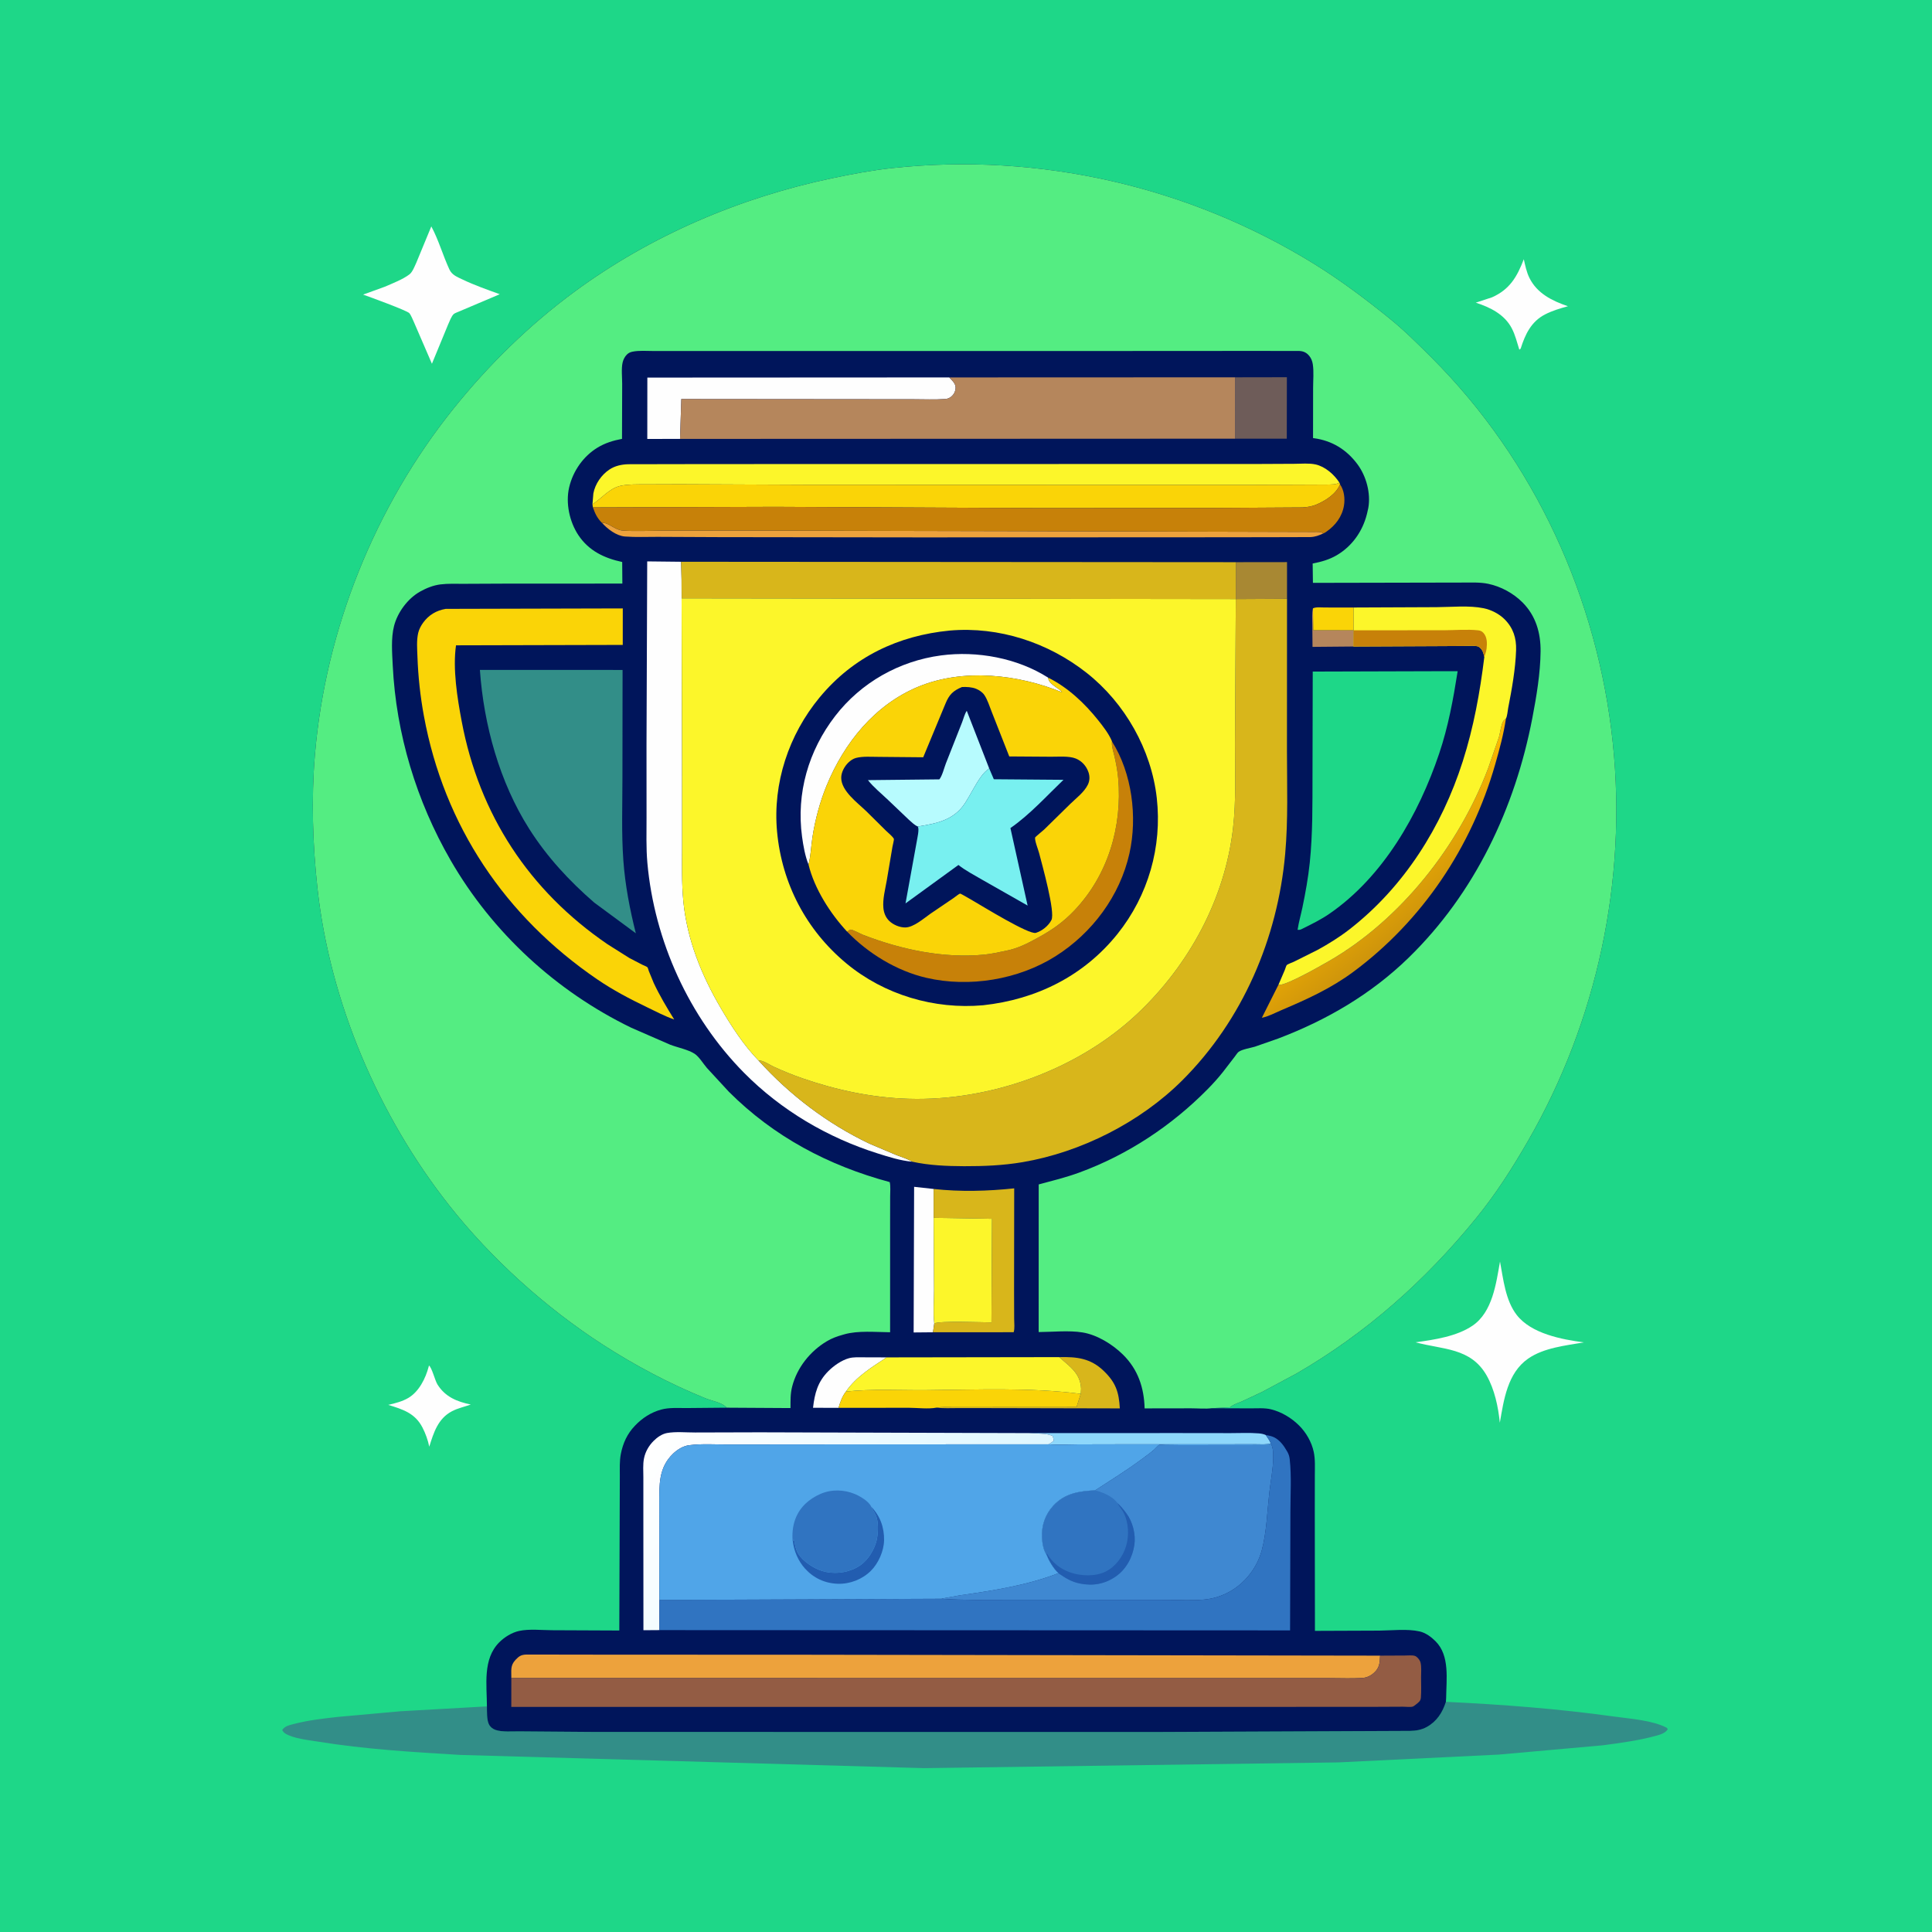 <svg version="1.1" xmlns="http://www.w3.org/2000/svg" style="display: block;" viewBox="0 0 2048 2048" width="1024" height="1024">
<defs>
	<linearGradient id="Gradient1" gradientUnits="userSpaceOnUse" x1="1443.43" y1="905.234" x2="1499.9" y2="974.282">
		<stop class="stop0" offset="0" stop-opacity="1" stop-color="rgb(249,182,0)"/>
		<stop class="stop1" offset="1" stop-opacity="1" stop-color="rgb(207,149,11)"/>
	</linearGradient>
	<linearGradient id="Gradient2" gradientUnits="userSpaceOnUse" x1="998.758" y1="1693.67" x2="716.397" y2="1495.05">
		<stop class="stop0" offset="0" stop-opacity="1" stop-color="rgb(222,247,255)"/>
		<stop class="stop1" offset="1" stop-opacity="1" stop-color="rgb(255,255,255)"/>
	</linearGradient>
</defs>
<path transform="translate(0,0)" fill="rgb(30,215,136)" d="M -0 -0 L 2048 0 L 2048 2048 L -0 2048 L -0 -0 z"/>
<path transform="translate(0,0)" fill="rgb(254,254,254)" d="M 454.718 1447.5 C 457.915 1449.86 461.033 1463.27 463.734 1467.6 C 471.973 1480.82 484.522 1485.83 499.041 1488.86 C 492.38 1491.26 485.282 1492.71 479 1496.03 C 464.237 1503.82 459.684 1518.72 455.044 1533.55 C 453.637 1526.64 451.014 1519.31 447.749 1513.07 C 439.777 1497.81 426.87 1493.99 411.582 1489.23 C 418.901 1487.52 426.406 1485.68 432.938 1481.81 C 444.156 1475.16 451.169 1461.12 454.382 1448.83 L 454.718 1447.5 z"/>
<path transform="translate(0,0)" fill="rgb(254,254,254)" d="M 1615.29 274.804 C 1616.79 281.397 1618.19 288.39 1621.2 294.5 C 1629.34 311.055 1645.45 319.006 1662.08 324.619 C 1653.83 326.888 1645.49 329.349 1637.86 333.278 C 1623.09 340.882 1616.77 354.416 1611.98 369.5 L 1610.56 370.691 C 1608.05 362.958 1606.36 355.319 1602.56 348.043 C 1594.85 333.263 1579.62 325.739 1564.39 320.837 L 1581.54 315.189 C 1600.36 306.868 1608.16 293.438 1615.29 274.804 z"/>
<path transform="translate(0,0)" fill="rgb(254,254,254)" d="M 457.207 240.012 C 464.884 254.191 469.53 270.85 476.361 285.594 C 479.115 291.539 484.612 293.568 490.303 296.285 C 503.13 302.407 516.429 307.025 529.759 311.892 L 486.535 330.24 C 485.124 330.895 482.12 331.899 481.013 332.869 C 478.505 335.066 476.456 340.891 475.05 343.913 L 457.855 385.596 L 439.014 342 C 437.686 339.269 435.823 334.134 433.874 331.939 C 431.402 329.155 391.256 314.507 384.907 312.29 L 408.046 303.9 C 416.031 300.423 427.236 296.104 434.105 290.783 C 437.343 288.274 439.679 281.988 441.379 278.317 L 457.207 240.012 z"/>
<path transform="translate(0,0)" fill="rgb(254,254,254)" d="M 1590.07 1337.28 C 1593.57 1355.97 1595.8 1378.51 1607.85 1394 C 1623.19 1413.72 1655.49 1419.92 1679 1422.98 C 1659.56 1426.35 1636.45 1428.67 1619.88 1440.21 C 1597.97 1455.47 1594.11 1483.91 1589.88 1508.15 C 1588.19 1491.32 1584.33 1472.92 1575.92 1458.11 C 1559.02 1428.37 1529.28 1430.76 1500.58 1422.9 C 1520.25 1420.19 1544.29 1416.68 1561.04 1405.21 C 1582.13 1390.77 1585.94 1360.62 1590.07 1337.28 z"/>
<path transform="translate(0,0)" fill="rgb(50,142,136)" d="M 1532.72 1804.01 C 1592.6 1806.87 1651.62 1811.33 1711 1819.61 C 1728.06 1821.99 1751.5 1823.49 1766.86 1831.5 L 1767.93 1833 C 1765.41 1837.3 1759.71 1838.83 1755.14 1840.08 C 1736.96 1845.07 1717.89 1847.56 1699.25 1850.07 L 1588.77 1859.94 L 1418.76 1868.21 L 979.605 1874.31 L 488 1860.3 C 437.794 1857.3 386.72 1854.28 337.03 1846.18 C 326.65 1844.48 311.479 1843.07 302.422 1837.62 C 300.9 1836.71 300.086 1835.44 299.118 1834 C 301.659 1829.75 306.919 1828.67 311.42 1827.5 C 326.726 1823.52 342.809 1821.68 358.5 1819.96 L 424.5 1814.01 L 516.162 1808.84 C 516.228 1814.2 515.896 1822.65 518.11 1827.5 C 519.457 1830.45 522.027 1832.61 525.049 1833.71 C 532.197 1836.33 543.573 1835.16 551.414 1835.33 L 626.426 1835.91 L 801.17 1835.96 L 1222.17 1836.01 L 1494.5 1834.83 C 1500.99 1834.69 1506.73 1833.83 1512.51 1830.64 C 1523.06 1824.82 1529.19 1815.23 1532.72 1804.01 z"/>
<path transform="translate(0,0)" fill="rgb(0,21,91)" d="M 770.386 1492.21 L 768.924 1490.84 C 764.112 1486.59 754.17 1484.83 748.091 1482.37 C 710.158 1467.06 673.121 1447.43 638.792 1425.25 C 578.258 1386.12 520.633 1334.18 476.026 1277.58 C 401.269 1182.73 349.762 1062.22 336.556 941.95 C 331.437 895.339 329.89 846.915 333.829 800.139 C 345.012 667.343 397.397 536.891 480.846 433.017 C 518.067 386.684 561.128 344.447 609.025 309.181 C 689.772 249.729 784.085 209.494 882 188.941 C 903.119 184.508 924.535 180.448 946.008 178.144 C 1101.54 161.45 1260.18 197.549 1393.24 279.892 C 1421.25 297.226 1447.92 317.289 1473.48 338.012 C 1489.16 350.729 1503.4 364.946 1517.67 379.201 C 1626.84 488.301 1693.82 634.769 1709.7 787.992 C 1724.8 933.714 1692.87 1082.39 1619.87 1209.25 C 1603.48 1237.74 1585.73 1265.56 1564.96 1291.08 C 1510.94 1357.46 1448.61 1412.95 1374.36 1456 L 1337.86 1475.54 L 1316.7 1485.45 C 1312.44 1487.31 1307.49 1488.58 1304 1491.71 L 1284.48 1492.78 L 1325.35 1492.92 C 1332.39 1492.95 1340.51 1492.26 1347.33 1493.94 C 1358.47 1496.67 1369.06 1503.09 1377.13 1511.14 C 1384.64 1518.63 1390.37 1528.62 1392.6 1539.01 C 1394.32 1547.02 1393.78 1555.54 1393.78 1563.69 L 1393.73 1602.15 L 1393.89 1728.78 L 1462.03 1728.52 C 1475.26 1728.4 1492.03 1726.43 1504.92 1729.39 C 1511.31 1730.86 1517.21 1735.25 1521.78 1739.83 C 1537.02 1755.08 1533.16 1780.16 1532.97 1799.99 L 1532.72 1804.01 C 1529.19 1815.23 1523.06 1824.82 1512.51 1830.64 C 1506.73 1833.83 1500.99 1834.69 1494.5 1834.83 L 1222.17 1836.01 L 801.17 1835.96 L 626.426 1835.91 L 551.414 1835.33 C 543.573 1835.16 532.197 1836.33 525.049 1833.71 C 522.027 1832.61 519.457 1830.45 518.11 1827.5 C 515.896 1822.65 516.228 1814.2 516.162 1808.84 C 516.098 1785.89 511.528 1758.73 529.173 1741 C 534.706 1735.44 542.522 1730.55 550.284 1728.86 C 560.955 1726.54 574.398 1728.06 585.35 1728.1 L 656.491 1728.41 L 656.914 1600.06 L 657.032 1564.59 C 657.06 1556.88 656.634 1548.83 658.116 1541.24 C 660.348 1529.79 664.864 1519.93 672.972 1511.41 C 680.754 1503.23 689.936 1497.21 700.923 1494.2 C 709.27 1491.92 718.705 1492.62 727.303 1492.6 L 770.386 1492.21 z"/>
<path transform="translate(0,0)" fill="rgb(181,134,92)" d="M 1434.66 685.342 L 1391.32 685.722 L 1391.11 661.588 C 1391.06 656.078 1390.54 650.265 1391.77 644.869 L 1392.1 668.058 L 1434.91 668.141 L 1434.66 685.342 z"/>
<path transform="translate(0,0)" fill="rgb(250,212,7)" d="M 1391.77 644.869 C 1395.08 643.228 1400.81 643.977 1404.53 643.97 L 1434.93 643.988 L 1434.91 668.141 L 1392.1 668.058 L 1391.77 644.869 z"/>
<path transform="translate(0,0)" fill="rgb(254,254,254)" d="M 888.874 1492.39 L 861.846 1492.3 C 863.608 1476.99 866.79 1464.78 878.036 1453.5 C 883.736 1447.78 892.107 1441.9 899.951 1439.76 C 904.799 1438.44 910.251 1438.82 915.236 1438.81 L 939.847 1438.89 C 924.085 1449.37 907.762 1459.15 896.703 1475.13 C 892.606 1480.42 890.795 1486.07 888.874 1492.39 z"/>
<path transform="translate(0,0)" fill="rgb(216,182,27)" d="M 1122.73 1438.61 C 1141.56 1438.16 1156.04 1439.75 1170.09 1453.31 C 1182.75 1465.53 1186.13 1475.67 1187.06 1492.96 L 1055.6 1492.67 L 1015.89 1492.63 C 1008.32 1492.62 1000.14 1493.09 992.651 1492.17 C 998.44 1491.18 1004.59 1491.6 1010.46 1491.59 L 1040 1491.58 L 1141.18 1491.51 L 1145.41 1478.31 L 1145.72 1477.54 L 1145.99 1472 C 1145.31 1455.57 1133.72 1448.37 1122.73 1438.61 z"/>
<path transform="translate(0,0)" fill="rgb(168,136,51)" d="M 1310.06 595.924 L 1364.31 595.855 L 1364.3 634.721 L 1310 635.023 L 1310.06 595.924 z"/>
<path transform="translate(0,0)" fill="rgb(141,215,251)" d="M 1090.65 1519.14 L 1248.99 1519.09 L 1304.41 1519.16 C 1314.26 1519.18 1324.58 1518.61 1334.38 1519.44 C 1336.89 1519.65 1339.55 1520.11 1341.82 1521.23 C 1343.71 1524.06 1345.82 1526.86 1347.1 1530.03 C 1342.34 1531.56 1336.61 1530.93 1331.62 1530.94 L 1302.34 1530.95 L 1200.96 1530.96 L 1142.88 1531.09 C 1132.58 1531.11 1121.78 1531.82 1111.53 1531.01 C 1113.53 1529.89 1115.21 1528.76 1116.96 1527.29 C 1116.75 1525.27 1116.6 1524.11 1115.76 1522.22 C 1109.12 1518.95 1098.17 1519.85 1090.65 1519.14 z"/>
<path transform="translate(0,0)" fill="rgb(254,254,254)" d="M 988.999 1412.27 L 968.5 1412.46 L 969.002 1258.07 L 989.747 1260.36 L 989.731 1290.94 L 990.14 1367.08 C 990.172 1378.67 989.085 1391.43 990.358 1402.9 L 988.999 1412.27 z"/>
<path transform="translate(0,0)" fill="rgb(110,92,89)" d="M 1309.25 399.976 L 1364.14 399.878 L 1364.05 465.041 L 1309.2 465.025 L 1309.25 399.976 z"/>
<path transform="translate(0,0)" fill="rgb(250,212,7)" d="M 896.703 1475.13 C 924.247 1472.1 953.26 1473.86 981.056 1473.63 C 1035.41 1473.18 1091.82 1470.59 1145.72 1477.54 L 1145.41 1478.31 L 1141.18 1491.51 L 1040 1491.58 L 1010.46 1491.59 C 1004.59 1491.6 998.44 1491.18 992.651 1492.17 C 984.166 1493.83 972.23 1492.33 963.407 1492.31 L 888.874 1492.39 C 890.795 1486.07 892.606 1480.42 896.703 1475.13 z"/>
<path transform="translate(0,0)" fill="rgb(237,162,60)" d="M 638.089 554.196 C 645.254 553.859 651.828 561.837 660.068 562.427 C 673.875 563.415 688.267 562.577 702.124 562.525 L 778.362 562.396 L 1068.08 563.038 L 1392.8 563.872 C 1396.09 563.909 1400.11 563.395 1402.84 565.426 C 1398.17 567.605 1394.2 569.106 1389 569.333 L 1343.24 569.462 L 1256.03 569.558 L 975.033 569.654 L 762.209 569.379 L 696.917 569.083 C 685.539 569.027 673.829 569.602 662.5 568.73 C 653.385 568.029 643.93 560.728 638.089 554.196 z"/>
<path transform="translate(0,0)" fill="rgb(216,182,27)" d="M 989.747 1260.36 C 1017.95 1263.47 1046.91 1262.7 1075.1 1259.7 L 1074.96 1367.75 L 1075.06 1398.16 C 1075.07 1402.38 1075.82 1408.25 1074.53 1412.21 L 988.999 1412.27 L 990.358 1402.9 C 995.856 1399.93 1041.55 1401.79 1050.98 1401.8 L 1051.58 1291.96 L 989.731 1290.94 L 989.747 1260.36 z"/>
<path transform="translate(0,0)" fill="url(#Gradient1)" d="M 1355.2 1043.93 L 1356.27 1044.03 C 1364.79 1043.88 1399.04 1024.38 1408.44 1018.97 C 1484.83 974.987 1546.54 896.416 1577.51 814.374 L 1588.9 781.5 C 1590.2 777.252 1591.24 767.879 1593.48 764.5 C 1594.22 763.381 1595.4 762.626 1596.36 761.689 C 1593.92 778.236 1589.52 794.378 1584.92 810.44 C 1559.91 897.934 1507.76 975.942 1434.57 1030.21 C 1410.6 1047.98 1385.3 1059.35 1358.08 1070.92 C 1351.72 1073.62 1344.42 1077.63 1337.63 1078.88 L 1355.2 1043.93 z"/>
<path transform="translate(0,0)" fill="rgb(252,246,42)" d="M 989.731 1290.94 L 1051.58 1291.96 L 1050.98 1401.8 C 1041.55 1401.79 995.856 1399.93 990.358 1402.9 C 989.085 1391.43 990.172 1378.67 990.14 1367.08 L 989.731 1290.94 z"/>
<path transform="translate(0,0)" fill="rgb(252,246,42)" d="M 939.847 1438.89 L 1122.73 1438.61 C 1133.72 1448.37 1145.31 1455.57 1145.99 1472 L 1145.72 1477.54 C 1091.82 1470.59 1035.41 1473.18 981.056 1473.63 C 953.26 1473.86 924.247 1472.1 896.703 1475.13 C 907.762 1459.15 924.085 1449.37 939.847 1438.89 z"/>
<path transform="translate(0,0)" fill="url(#Gradient2)" d="M 699.014 1727.98 L 682.053 1728.1 L 681.983 1600.67 L 681.992 1566.21 C 682.002 1559.66 681.36 1552.34 682.671 1545.93 C 684.127 1538.81 687.771 1532.51 692.877 1527.39 C 696.638 1523.63 701.691 1520.07 707 1519.08 C 716.149 1517.37 727.578 1518.54 736.959 1518.5 L 805.419 1518.31 L 1090.65 1519.14 C 1098.17 1519.85 1109.12 1518.95 1115.76 1522.22 C 1116.6 1524.11 1116.75 1525.27 1116.96 1527.29 C 1115.21 1528.76 1113.53 1529.89 1111.53 1531.01 L 855.466 1531.12 L 772.156 1531.22 C 758.666 1531.28 743.853 1530.22 730.5 1531.97 C 724.128 1532.8 718.081 1536.55 713.5 1540.93 C 697.952 1555.79 698.932 1574.19 698.888 1593.8 L 698.972 1696.03 L 699.014 1727.98 z"/>
<path transform="translate(0,0)" fill="rgb(254,254,254)" d="M 720.868 465.257 L 686.156 465.296 L 686.219 400.258 L 1006.24 400.091 C 1009.12 403.146 1013.04 406.461 1012.97 411 C 1012.91 414.529 1011.34 417.828 1008.68 420.16 C 1006.68 421.917 1004.65 422.76 1002 422.957 C 991.064 423.769 979.729 423.22 968.748 423.218 L 908.478 423.158 L 722.223 422.988 L 720.868 465.257 z"/>
<path transform="translate(0,0)" fill="rgb(252,246,42)" d="M 1434.93 643.988 L 1522.87 643.614 C 1538.75 643.548 1557.16 641.573 1572.69 644.748 C 1580.77 646.4 1589.18 650.69 1595 656.531 C 1604.14 665.712 1607.52 676.503 1607.12 689.14 C 1606.48 709.203 1602.6 730.799 1598.73 750.533 C 1598.12 753.663 1597.82 759.156 1596.36 761.689 C 1595.4 762.626 1594.22 763.381 1593.48 764.5 C 1591.24 767.879 1590.2 777.252 1588.9 781.5 L 1577.51 814.374 C 1546.54 896.416 1484.83 974.987 1408.44 1018.97 C 1399.04 1024.38 1364.79 1043.88 1356.27 1044.03 L 1355.2 1043.93 L 1361.99 1028.1 C 1362.35 1027.2 1363.44 1023.6 1363.97 1023.07 C 1365.15 1021.9 1369.85 1020.31 1371.52 1019.51 L 1396.8 1006.89 C 1408.57 1000.43 1420.13 993.228 1430.73 984.976 C 1488.45 940.042 1528.41 876.419 1550.56 807.128 C 1562.18 770.794 1568.77 734.222 1573.44 696.45 C 1572.69 692.918 1571.88 689.426 1569.09 686.891 C 1567.86 685.767 1567.11 685.236 1565.5 684.951 C 1561.44 684.234 1556.65 684.756 1552.49 684.776 L 1527.1 684.918 L 1434.66 685.342 L 1434.91 668.141 L 1434.93 643.988 z"/>
<path transform="translate(0,0)" fill="rgb(199,129,9)" d="M 1434.91 668.141 L 1530.68 668.092 C 1542.45 668.059 1555.39 666.894 1567 668.179 C 1569.34 668.437 1571 669.246 1572.55 670.969 C 1576.51 675.381 1576.5 681.844 1575.85 687.5 C 1575.62 689.499 1575.11 691.272 1574.5 693.173 L 1573.44 696.45 C 1572.69 692.918 1571.88 689.426 1569.09 686.891 C 1567.86 685.767 1567.11 685.236 1565.5 684.951 C 1561.44 684.234 1556.65 684.756 1552.49 684.776 L 1527.1 684.918 L 1434.66 685.342 L 1434.91 668.141 z"/>
<path transform="translate(0,0)" fill="rgb(252,246,42)" d="M 628.029 534.603 L 628.999 523 C 630.895 513.014 637.481 503.421 645.913 497.786 C 651.92 493.77 658.841 492.315 665.96 492.097 L 726.072 491.984 L 842.399 491.898 L 1198.86 491.868 L 1334.28 491.838 L 1372.36 491.653 C 1379.36 491.619 1387.67 490.818 1394.5 492.311 C 1404.69 494.538 1414.33 503.012 1419.85 511.625 C 1415.91 513.829 1411.18 513.525 1406.76 513.677 L 1330.37 513.997 L 1195.29 514.022 L 856.378 513.906 L 721.183 513.309 L 683.794 513.431 C 675.332 513.502 666.166 513.196 657.885 514.986 C 645.958 517.563 637.925 528.22 628.029 534.603 z"/>
<path transform="translate(0,0)" fill="rgb(250,212,7)" d="M 1419.85 511.625 L 1420.51 513.459 C 1416.27 523.649 1405.45 530.552 1395.62 534.787 C 1390.9 536.822 1385.68 537.631 1380.57 537.902 L 1287.24 538.465 L 1104.4 538.615 L 822.048 537.271 L 628.523 537.884 L 628.029 534.603 C 637.925 528.22 645.958 517.563 657.885 514.986 C 666.166 513.196 675.332 513.502 683.794 513.431 L 721.183 513.309 L 856.378 513.906 L 1195.29 514.022 L 1330.37 513.997 L 1406.76 513.677 C 1411.18 513.525 1415.91 513.829 1419.85 511.625 z"/>
<path transform="translate(0,0)" fill="rgb(199,129,9)" d="M 1420.51 513.459 C 1424.84 519.613 1425.9 528.566 1424.67 535.909 C 1422.7 547.726 1415.56 557.06 1405.88 563.726 C 1404.23 564.862 1404.71 564.539 1402.84 565.426 C 1400.11 563.395 1396.09 563.909 1392.8 563.872 L 1068.08 563.038 L 778.362 562.396 L 702.124 562.525 C 688.267 562.577 673.875 563.415 660.068 562.427 C 651.828 561.837 645.254 553.859 638.089 554.196 L 637.994 554.2 C 633.101 549.231 630.761 544.361 628.523 537.884 L 822.048 537.271 L 1104.4 538.615 L 1287.24 538.465 L 1380.57 537.902 C 1385.68 537.631 1390.9 536.822 1395.62 534.787 C 1405.45 530.552 1416.27 523.649 1420.51 513.459 z"/>
<path transform="translate(0,0)" fill="rgb(254,254,254)" d="M 967.053 1231.46 C 954.581 1230.39 942.253 1226.42 930.379 1222.68 C 877.257 1205.95 827.949 1176.88 788.727 1137.22 C 730.386 1078.22 693.605 997.258 686.234 914.597 C 684.815 898.679 685.398 882.299 685.364 866.315 L 685.326 789.53 L 686.07 595.094 L 722.004 595.493 L 722.464 614.173 L 722.982 806.359 L 723.033 895.528 C 723.047 915.603 722.443 935.869 724.419 955.868 C 728.401 996.184 743.553 1033.56 763.874 1068.29 C 775.289 1087.79 788.299 1107.93 804.078 1124.2 C 837.015 1160.71 877.212 1191.18 921.625 1212.33 L 950.135 1224.4 C 955.699 1226.55 961.95 1228.36 967.053 1231.46 z"/>
<path transform="translate(0,0)" fill="rgb(237,162,60)" d="M 542.032 1778.79 C 542.139 1770.91 540.717 1765.6 546.476 1759.5 C 550.254 1755.5 552.494 1754.08 558.036 1753.88 L 654.492 1754.03 L 836.512 1754.06 L 1462.96 1755.05 C 1462.66 1762.22 1462.5 1767.55 1457.05 1772.74 C 1453.3 1776.31 1448.96 1778.46 1443.75 1778.76 C 1432.47 1779.41 1420.85 1778.88 1409.54 1778.89 L 1343.64 1778.84 L 1149.53 1778.88 L 542.032 1778.79 z"/>
<path transform="translate(0,0)" fill="rgb(216,182,27)" d="M 722.004 595.493 L 1310.06 595.924 L 1310 635.023 L 722.646 634.267 L 722.464 614.173 L 722.004 595.493 z"/>
<path transform="translate(0,0)" fill="rgb(250,212,7)" d="M 472.49 645.43 L 660.177 644.952 L 660.146 683.635 L 483.385 684.071 C 479.823 709.225 484.712 739.646 489.386 764.5 C 508.009 863.524 560.838 944.118 644 1000.94 L 667.102 1015.5 L 680.73 1022.59 C 681.968 1023.21 685.458 1024.49 686.309 1025.37 C 686.856 1025.94 687.416 1028.42 687.751 1029.31 L 692.977 1042 C 699.295 1055.43 706.842 1068.12 714.686 1080.69 C 704.834 1077.31 695.407 1072.29 686.025 1067.78 C 667.682 1058.97 649.836 1049.6 633 1038.09 C 535.565 971.485 470.777 875.508 449.33 758.816 C 445.488 737.908 443.252 717.13 442.502 695.909 C 442.21 687.639 441.459 679.04 443.309 670.906 C 444.168 667.128 446.312 663.143 448.581 660.026 C 454.546 651.832 462.646 647.093 472.49 645.43 z"/>
<path transform="translate(0,0)" fill="rgb(48,116,193)" d="M 1341.82 1521.23 C 1344.87 1521.71 1347.91 1522.27 1350.7 1523.65 C 1356.65 1526.6 1360.87 1532.4 1364.07 1538 L 1364.9 1539.42 C 1366.19 1541.76 1366.85 1544.16 1367.15 1546.81 C 1369.18 1564.85 1367.87 1584.29 1367.88 1602.47 L 1367.54 1728.28 L 699.014 1727.98 L 698.972 1696.03 L 998.305 1694.76 C 1021.63 1696.41 1045.08 1695.89 1068.45 1695.86 L 1161.91 1695.88 L 1236.93 1695.94 C 1249.81 1695.94 1263.48 1696.83 1276.27 1695.63 C 1286.08 1694.71 1294.96 1691.97 1303.55 1687.17 C 1320 1677.97 1332.5 1661.81 1337.46 1643.67 C 1342.66 1624.64 1343.31 1602 1345.53 1582.31 C 1346.9 1570.15 1349.49 1557.74 1349.66 1545.5 C 1349.73 1540.37 1349.64 1534.58 1347.1 1530.03 C 1345.82 1526.86 1343.71 1524.06 1341.82 1521.23 z"/>
<path transform="translate(0,0)" fill="rgb(50,142,136)" d="M 508.709 710.137 L 659.956 710.166 L 659.809 824.596 C 659.811 853.592 658.682 883.27 660.78 912.18 C 662.665 938.164 667.643 964.107 674.023 989.335 L 629.907 956.785 C 603.32 933.711 579.886 908.409 560.962 878.603 C 529.565 829.152 512.78 768.347 508.709 710.137 z"/>
<path transform="translate(0,0)" fill="rgb(30,215,136)" d="M 1536.47 711.474 L 1545.18 711.524 C 1540.46 741.429 1535.24 770.165 1525.54 798.945 C 1503.89 863.192 1466.26 929.362 1409.32 968.56 C 1400.57 974.585 1391.22 979.238 1381.72 983.935 C 1379.46 985.07 1378.1 986.05 1375.5 985.623 C 1376.69 977.663 1378.99 969.82 1380.63 961.932 C 1383.89 946.233 1386.75 930.46 1388.41 914.5 C 1391.59 883.699 1391.23 853.04 1391.31 822.12 L 1391.56 711.893 L 1536.47 711.474 z"/>
<path transform="translate(0,0)" fill="rgb(147,92,68)" d="M 1462.96 1755.05 L 1489.27 1754.92 C 1492.39 1754.93 1496.9 1754.4 1499.79 1755.3 C 1500.99 1755.67 1502.07 1756.61 1502.93 1757.51 C 1504.11 1758.74 1505.43 1760.68 1505.83 1762.34 C 1506.97 1767.01 1506.41 1773.04 1506.4 1777.89 C 1506.39 1785 1506.76 1792.45 1506.21 1799.53 C 1505.92 1803.25 1503.8 1804.5 1500.98 1806.81 C 1500.32 1807.35 1498.35 1808.86 1497.6 1809.08 C 1495.1 1809.8 1489.97 1809.16 1487.25 1809.19 L 1454.67 1809.34 L 1307.04 1809.39 L 541.993 1809.41 L 542.032 1778.79 L 1149.53 1778.88 L 1343.64 1778.84 L 1409.54 1778.89 C 1420.85 1778.88 1432.47 1779.41 1443.75 1778.76 C 1448.96 1778.46 1453.3 1776.31 1457.05 1772.74 C 1462.5 1767.55 1462.66 1762.22 1462.96 1755.05 z"/>
<path transform="translate(0,0)" fill="rgb(181,134,92)" d="M 1006.24 400.091 L 1309.25 399.976 L 1309.2 465.025 L 720.868 465.257 L 722.223 422.988 L 908.478 423.158 L 968.748 423.218 C 979.729 423.22 991.064 423.769 1002 422.957 C 1004.65 422.76 1006.68 421.917 1008.68 420.16 C 1011.34 417.828 1012.91 414.529 1012.97 411 C 1013.04 406.461 1009.12 403.146 1006.24 400.091 z"/>
<path transform="translate(0,0)" fill="rgb(63,136,209)" d="M 1347.1 1530.03 C 1349.64 1534.58 1349.73 1540.37 1349.66 1545.5 C 1349.49 1557.74 1346.9 1570.15 1345.53 1582.31 C 1343.31 1602 1342.66 1624.64 1337.46 1643.67 C 1332.5 1661.81 1320 1677.97 1303.55 1687.17 C 1294.96 1691.97 1286.08 1694.71 1276.27 1695.63 C 1263.48 1696.83 1249.81 1695.94 1236.93 1695.94 L 1161.91 1695.88 L 1068.45 1695.86 C 1045.08 1695.89 1021.63 1696.41 998.305 1694.76 L 998.365 1694.55 L 1018.31 1690.98 C 1052.71 1686.14 1089.45 1680.34 1121.9 1667.65 C 1116.32 1662.21 1112.07 1654.85 1109.13 1647.68 C 1105.95 1642.6 1104.92 1636.03 1104.6 1630.11 C 1103.9 1617.28 1107.82 1605.56 1116.59 1596.05 C 1128.71 1582.91 1144.04 1580.62 1160.88 1579.84 C 1177.42 1569.01 1194.02 1558.89 1209.91 1547.04 C 1214.45 1543.65 1219.2 1540.36 1223.47 1536.63 C 1224.61 1535.64 1227.86 1531.93 1229.03 1531.51 C 1229.91 1531.2 1233.59 1531.68 1234.71 1531.71 L 1251.65 1531.91 L 1345.47 1531.8 L 1347.1 1530.03 z"/>
<path transform="translate(0,0)" fill="rgb(48,116,193)" d="M 1160.88 1579.84 C 1167.07 1581.38 1172.66 1583.48 1177.95 1587.13 L 1178.82 1587.72 C 1181.12 1589.28 1182.58 1590.84 1184.32 1593 L 1184.28 1593.12 C 1188.15 1596.59 1191 1600.16 1194.09 1604.31 C 1200.76 1613.26 1204.06 1626.55 1202.5 1637.54 C 1200.64 1650.63 1193.83 1663.48 1182.79 1671.11 C 1171.19 1679.12 1158.68 1681.39 1144.97 1678.63 C 1135.35 1676.69 1129.84 1672.95 1121.9 1667.65 C 1116.32 1662.21 1112.07 1654.85 1109.13 1647.68 C 1105.95 1642.6 1104.92 1636.03 1104.6 1630.11 C 1103.9 1617.28 1107.82 1605.56 1116.59 1596.05 C 1128.71 1582.91 1144.04 1580.62 1160.88 1579.84 z"/>
<path transform="translate(0,0)" fill="rgb(34,93,176)" d="M 1184.28 1593.12 C 1188.15 1596.59 1191 1600.16 1194.09 1604.31 C 1200.76 1613.26 1204.06 1626.55 1202.5 1637.54 C 1200.64 1650.63 1193.83 1663.48 1182.79 1671.11 C 1171.19 1679.12 1158.68 1681.39 1144.97 1678.63 C 1135.35 1676.69 1129.84 1672.95 1121.9 1667.65 C 1116.32 1662.21 1112.07 1654.85 1109.13 1647.68 L 1109.77 1646.87 C 1115.87 1656.61 1123.24 1662.74 1134.14 1666.7 C 1145.53 1670.83 1161.02 1671.38 1172 1665.95 C 1182.59 1660.7 1190.41 1649.97 1193.73 1638.78 C 1196.98 1627.8 1196.44 1614.36 1191.3 1603.96 C 1189.44 1600.2 1186.37 1596.86 1184.28 1593.12 z"/>
<path transform="translate(0,0)" fill="rgb(216,182,27)" d="M 1310 635.023 L 1364.3 634.721 L 1364.23 795.94 C 1364.25 832.179 1365.58 869.056 1362.35 905.168 C 1354.34 994.722 1317.22 1081.42 1253.21 1145.28 C 1208.71 1189.66 1145.83 1221.45 1084 1231.94 C 1063.39 1235.43 1043 1236.27 1022.14 1236.22 C 1003.97 1236.17 984.816 1235.39 967.053 1231.46 C 961.95 1228.36 955.699 1226.55 950.135 1224.4 L 921.625 1212.33 C 877.212 1191.18 837.015 1160.71 804.078 1124.2 C 808.296 1123.58 816.155 1128.94 820.151 1130.77 C 830.019 1135.28 840.084 1139.41 850.338 1142.97 C 886.951 1155.66 924.61 1163.63 963.415 1164.77 C 1049.79 1167.33 1142.76 1134.01 1205.86 1074.38 C 1260.52 1022.73 1298.57 952.695 1307.11 877.586 C 1310.44 848.293 1309.11 818.123 1309.17 788.649 L 1310 635.023 z"/>
<path transform="translate(0,0)" fill="rgb(80,165,232)" d="M 1347.1 1530.03 L 1345.47 1531.8 L 1251.65 1531.91 L 1234.71 1531.71 C 1233.59 1531.68 1229.91 1531.2 1229.03 1531.51 C 1227.86 1531.93 1224.61 1535.64 1223.47 1536.63 C 1219.2 1540.36 1214.45 1543.65 1209.91 1547.04 C 1194.02 1558.89 1177.42 1569.01 1160.88 1579.84 C 1144.04 1580.62 1128.71 1582.91 1116.59 1596.05 C 1107.82 1605.56 1103.9 1617.28 1104.6 1630.11 C 1104.92 1636.03 1105.95 1642.6 1109.13 1647.68 C 1112.07 1654.85 1116.32 1662.21 1121.9 1667.65 C 1089.45 1680.34 1052.71 1686.14 1018.31 1690.98 L 998.365 1694.55 L 998.305 1694.76 L 698.972 1696.03 L 698.888 1593.8 C 698.932 1574.19 697.952 1555.79 713.5 1540.93 C 718.081 1536.55 724.128 1532.8 730.5 1531.97 C 743.853 1530.22 758.666 1531.28 772.156 1531.22 L 855.466 1531.12 L 1111.53 1531.01 C 1121.78 1531.82 1132.58 1531.11 1142.88 1531.09 L 1200.96 1530.96 L 1302.34 1530.95 L 1331.62 1530.94 C 1336.61 1530.93 1342.34 1531.56 1347.1 1530.03 z"/>
<path transform="translate(0,0)" fill="rgb(34,93,176)" d="M 923.413 1597.02 C 932.993 1606.97 937.38 1619.04 937.155 1632.77 C 936.971 1643.99 931.246 1657.09 923.216 1665.08 C 914.068 1674.19 901.013 1679.26 888.119 1678.86 C 874.453 1678.43 862.431 1672.83 853.304 1662.7 C 846.276 1654.9 841.567 1644.25 840.451 1633.8 L 841.253 1632.12 C 842.096 1633.31 841.845 1632.7 842.128 1634.29 C 842.893 1638.61 843.833 1643.32 846.219 1647.1 C 851.319 1655.17 862.605 1662.56 871.514 1665.28 C 883.252 1668.86 896.838 1667.59 907.638 1661.83 L 909 1661.08 C 918.194 1656.1 925.07 1645.9 928.289 1636.21 C 930.83 1628.56 931.495 1616.65 929.33 1608.82 C 928.225 1604.83 925.316 1600.75 923.413 1597.02 z"/>
<path transform="translate(0,0)" fill="rgb(48,116,193)" d="M 840.451 1633.8 L 840.192 1633.64 C 839.637 1625.61 840.278 1617.57 843.181 1610 C 848 1597.43 857.571 1588.96 869.688 1583.64 C 881.326 1578.52 894.881 1578.93 906.489 1583.84 C 911.723 1586.06 921.066 1591.54 923.413 1597.02 C 925.316 1600.75 928.225 1604.83 929.33 1608.82 C 931.495 1616.65 930.83 1628.56 928.289 1636.21 C 925.07 1645.9 918.194 1656.1 909 1661.08 L 907.638 1661.83 C 896.838 1667.59 883.252 1668.86 871.514 1665.28 C 862.605 1662.56 851.319 1655.17 846.219 1647.1 C 843.833 1643.32 842.893 1638.61 842.128 1634.29 C 841.845 1632.7 842.096 1633.31 841.253 1632.12 L 840.451 1633.8 z"/>
<path transform="translate(0,0)" fill="rgb(252,246,42)" d="M 722.464 614.173 L 722.646 634.267 L 1310 635.023 L 1309.17 788.649 C 1309.11 818.123 1310.44 848.293 1307.11 877.586 C 1298.57 952.695 1260.52 1022.73 1205.86 1074.38 C 1142.76 1134.01 1049.79 1167.33 963.415 1164.77 C 924.61 1163.63 886.951 1155.66 850.338 1142.97 C 840.084 1139.41 830.019 1135.28 820.151 1130.77 C 816.155 1128.94 808.296 1123.58 804.078 1124.2 C 788.299 1107.93 775.289 1087.79 763.874 1068.29 C 743.553 1033.56 728.401 996.184 724.419 955.868 C 722.443 935.869 723.047 915.603 723.033 895.528 L 722.982 806.359 L 722.464 614.173 z"/>
<path transform="translate(0,0)" fill="rgb(0,21,91)" d="M 1006.84 668.411 C 1058.95 663.926 1111.07 681.087 1151.94 713.297 C 1192.45 745.222 1220.49 794.654 1226.24 845.969 C 1232.02 897.692 1217.14 949.318 1184.64 989.944 C 1148.91 1034.6 1098.46 1059.49 1042.23 1065.6 C 990.477 1070.28 937.407 1054.57 897.258 1021.31 C 854.687 986.053 828.818 936.59 823.73 881.711 C 818.961 830.268 836.091 778.806 868.883 739.229 C 904.419 696.341 952.035 673.712 1006.84 668.411 z"/>
<path transform="translate(0,0)" fill="rgb(254,254,254)" d="M 857.065 916.477 C 853.437 907.415 851.534 896.635 850.222 887 C 843.943 840.896 856.984 795.772 885.306 759.04 C 912.687 723.528 953.197 700.684 997.5 694.774 C 1035.68 689.682 1078.34 697.536 1111 718.292 L 1111.4 720.063 C 1112.63 724.415 1118.95 728.149 1122.49 730.609 C 1123.9 731.587 1124.82 732.585 1125.9 733.901 C 1079.19 714.714 1021.05 708.28 973.575 727.879 C 927.342 746.964 894.854 787.384 876.199 832.844 C 869.142 850.041 864.065 869.077 861.231 887.426 C 859.774 896.859 859.506 907.287 857.065 916.477 z"/>
<path transform="translate(0,0)" fill="rgb(199,129,9)" d="M 1178.69 785.891 C 1200.05 819.587 1205.86 866.043 1197.27 904.587 C 1187.24 949.538 1157.85 989.031 1119.02 1013.58 C 1079.57 1038.53 1027.46 1047.09 981.959 1036.52 C 950.518 1029.22 920.249 1010.68 897.921 987.525 C 898.686 987.045 900.854 985.5 901.5 985.403 C 903.454 985.11 912.328 989.978 914.694 990.896 C 954.99 1006.52 1000.18 1016.21 1043.5 1011.93 C 1051.35 1011.15 1058.64 1009.37 1066.33 1007.86 C 1079.38 1005.29 1089.32 1000.01 1100.77 993.711 C 1115.52 985.599 1127.08 977.513 1138.86 965.124 C 1174.53 927.637 1189.83 876.041 1185.31 824.918 C 1184.61 817.073 1183.12 809.439 1181.4 801.763 C 1180.4 797.249 1178.59 792.35 1178.63 787.738 L 1178.69 785.891 z"/>
<path transform="translate(0,0)" fill="rgb(250,212,7)" d="M 857.065 916.477 C 859.506 907.287 859.774 896.859 861.231 887.426 C 864.065 869.077 869.142 850.041 876.199 832.844 C 894.854 787.384 927.342 746.964 973.575 727.879 C 1021.05 708.28 1079.19 714.714 1125.9 733.901 C 1124.82 732.585 1123.9 731.587 1122.49 730.609 C 1118.95 728.149 1112.63 724.415 1111.4 720.063 L 1111 718.292 C 1131.87 728.58 1149.83 745.511 1164.21 763.607 C 1169.35 770.063 1175.27 777.674 1178.52 785.301 L 1178.69 785.891 L 1178.63 787.738 C 1178.59 792.35 1180.4 797.249 1181.4 801.763 C 1183.12 809.439 1184.61 817.073 1185.31 824.918 C 1189.83 876.041 1174.53 927.637 1138.86 965.124 C 1127.08 977.513 1115.52 985.599 1100.77 993.711 C 1089.32 1000.01 1079.38 1005.29 1066.33 1007.86 C 1058.64 1009.37 1051.35 1011.15 1043.5 1011.93 C 1000.18 1016.21 954.99 1006.52 914.694 990.896 C 912.328 989.978 903.454 985.11 901.5 985.403 C 900.854 985.5 898.686 987.045 897.921 987.525 C 880.126 968.379 863.293 942.098 857.065 916.477 z"/>
<path transform="translate(0,0)" fill="rgb(0,21,91)" d="M 1019.75 728.279 C 1024.52 728.052 1030.24 728.311 1034.7 730.14 C 1038.07 731.523 1041.49 733.805 1043.54 736.875 C 1046.94 741.953 1048.96 748.966 1051.29 754.649 L 1069.86 801.859 L 1114.07 802.162 C 1121.81 802.233 1133.35 801.156 1140.5 804.126 C 1146.87 806.768 1151.55 812.017 1153.8 818.5 C 1155.31 822.855 1155.25 827.453 1153.24 831.64 C 1149.33 839.784 1140.87 845.967 1134.53 852.185 L 1106.84 879.351 C 1105.51 880.571 1097.31 887.288 1097.24 887.759 C 1096.74 891.326 1100.53 900.539 1101.5 904.303 C 1104.77 916.96 1118.82 966.95 1114.55 975.277 C 1111.38 981.465 1104.69 986.788 1098.09 988.865 C 1090.91 991.122 1041.28 960.486 1032.01 955.157 C 1030.34 954.224 1018.41 947.114 1017.78 947.253 C 1016.3 947.579 1012.41 950.897 1010.94 951.871 L 986.332 968.571 C 979.235 973.518 968.571 982.994 959.75 983.15 C 953.768 983.255 946.78 980.307 942.526 976.12 C 938.813 972.464 936.92 967.66 936.431 962.519 C 935.533 953.074 938.354 942.811 939.974 933.5 L 946.044 897.597 C 946.222 896.627 947.85 889.867 947.593 889.326 C 946.314 886.632 941.456 882.866 939.241 880.655 L 918.335 859.957 C 909.083 850.995 891.773 838.521 891.728 824.557 C 891.709 818.631 895.104 812.474 899.26 808.395 C 901.435 806.259 904.423 804.202 907.394 803.439 C 914.818 801.533 923.67 802.335 931.345 802.314 L 978.642 802.741 L 1002.31 745.711 C 1006.15 736.377 1010.31 732.189 1019.75 728.279 z"/>
<path transform="translate(0,0)" fill="rgb(183,251,254)" d="M 972.967 876.154 C 969.394 874.689 966.364 871.52 963.455 868.993 L 941.5 848.082 C 934.409 841.254 926.129 834.701 920.06 826.962 L 995.78 826.161 C 998.917 822.198 1000.79 814.116 1002.7 809.182 L 1019.85 765.694 C 1021.35 761.932 1022.53 756.76 1024.82 753.49 L 1048.58 814.569 C 1045.04 817.183 1042.75 819.469 1040.17 823 C 1033.64 831.932 1029.09 841.826 1023.13 851.09 C 1011.34 869.399 993.117 872.871 972.967 876.154 z"/>
<path transform="translate(0,0)" fill="rgb(120,240,240)" d="M 1048.58 814.569 L 1053.5 826.046 L 1127.32 826.638 C 1109.44 843.78 1091.44 863.757 1071.09 877.788 L 1089.32 959.945 L 1040.78 932.353 C 1032.5 927.464 1023.49 922.897 1015.98 916.903 L 959.882 957.652 L 971.802 892.002 C 972.356 888.213 974.649 879.501 972.967 876.154 C 993.117 872.871 1011.34 869.399 1023.13 851.09 C 1029.09 841.826 1033.64 831.932 1040.17 823 C 1042.75 819.469 1045.04 817.183 1048.58 814.569 z"/>
<path transform="translate(0,0)" fill="rgb(84,237,130)" d="M 770.386 1492.21 L 768.924 1490.84 C 764.112 1486.59 754.17 1484.83 748.091 1482.37 C 710.158 1467.06 673.121 1447.43 638.792 1425.25 C 578.258 1386.12 520.633 1334.18 476.026 1277.58 C 401.269 1182.73 349.762 1062.22 336.556 941.95 C 331.437 895.339 329.89 846.915 333.829 800.139 C 345.012 667.343 397.397 536.891 480.846 433.017 C 518.067 386.684 561.128 344.447 609.025 309.181 C 689.772 249.729 784.085 209.494 882 188.941 C 903.119 184.508 924.535 180.448 946.008 178.144 C 1101.54 161.45 1260.18 197.549 1393.24 279.892 C 1421.25 297.226 1447.92 317.289 1473.48 338.012 C 1489.16 350.729 1503.4 364.946 1517.67 379.201 C 1626.84 488.301 1693.82 634.769 1709.7 787.992 C 1724.8 933.714 1692.87 1082.39 1619.87 1209.25 C 1603.48 1237.74 1585.73 1265.56 1564.96 1291.08 C 1510.94 1357.46 1448.61 1412.95 1374.36 1456 L 1337.86 1475.54 L 1316.7 1485.45 C 1312.44 1487.31 1307.49 1488.58 1304 1491.71 L 1284.48 1492.78 C 1277.69 1493.65 1269.59 1492.86 1262.65 1492.87 L 1213.34 1492.95 C 1212.76 1471.06 1206.36 1451.74 1190.51 1436.06 C 1179.43 1425.1 1163.15 1415 1147.6 1412.45 C 1133.2 1410.09 1115.77 1411.94 1101.04 1412.04 L 1101.07 1255.55 C 1115.52 1251.66 1129.93 1248.14 1144 1242.99 C 1195.3 1224.2 1241.79 1193.48 1280.11 1154.61 C 1285.91 1148.72 1291.38 1142.68 1296.5 1136.19 L 1308.79 1120.23 C 1309.85 1118.9 1311.74 1115.86 1313.05 1114.95 C 1316.97 1112.23 1325.54 1110.93 1330.21 1109.53 L 1354.74 1100.96 C 1406.29 1081.45 1453.44 1053.91 1493.12 1015.3 C 1563.39 946.917 1606.04 856.595 1624.36 761.086 C 1628.73 738.306 1632.85 713.758 1633.08 690.494 C 1633.28 670.903 1628.01 652.652 1613.87 638.519 C 1604.2 628.859 1591.01 621.678 1577.63 618.879 C 1569.12 617.098 1560.12 617.531 1551.46 617.536 L 1515.73 617.605 L 1391.75 617.86 L 1391.48 597.356 C 1400.68 595.558 1409 593.276 1417.13 588.492 C 1433.3 578.969 1444.43 563.168 1448.95 545.042 L 1449.39 543.218 L 1450.47 538.435 C 1453.19 522.862 1448.38 504.837 1438.99 492.169 C 1427.38 476.527 1412.03 467.118 1392.81 464.515 L 1391.88 464.396 L 1391.95 411.362 C 1391.95 403.314 1392.84 393.932 1391.61 386.055 C 1391.12 382.886 1389.95 379.81 1387.91 377.313 C 1384.99 373.733 1381.76 372.262 1377.2 372.03 L 1325.56 371.977 L 1220.25 372.051 L 896.546 372.087 L 734.511 372.066 L 692.788 372.08 C 685.573 372.087 677.3 371.324 670.247 372.845 C 667.945 373.342 666.128 374.233 664.458 375.912 C 662.224 378.157 660.715 381.181 659.996 384.245 C 658.477 390.713 659.557 400.283 659.532 407.058 L 659.352 465.227 C 650.141 466.952 641.563 469.537 633.5 474.429 C 618.239 483.69 607.311 499.433 603.298 516.745 C 599.44 533.389 603.742 553.205 613.117 567.297 C 624.157 583.892 640.588 591.691 659.556 595.743 L 659.726 618.617 L 533.565 618.682 L 491.307 618.872 C 483.241 618.911 474.799 618.485 466.793 619.504 C 459.275 620.46 451.948 623.405 445.364 627.086 C 432.298 634.39 421.437 649.024 417.708 663.531 C 414.377 676.49 415.663 692.137 416.317 705.473 C 419.871 777.94 441.459 849.188 477.698 911.98 C 521.969 988.692 589.53 1050.83 669.21 1089.46 L 710.292 1107.37 C 717.967 1110.36 729.816 1112.68 736.407 1117.09 C 741.093 1120.23 745.591 1127.72 749.343 1132.07 L 772.62 1157.3 C 820.5 1205.13 878.122 1235.55 943.153 1253.07 C 944.199 1257.75 943.604 1263.34 943.597 1268.17 L 943.539 1298.86 L 943.55 1412.24 C 928.211 1412.12 909.859 1410.25 895.049 1414.43 L 893.5 1414.88 C 887.43 1416.57 881.933 1418.52 876.499 1421.77 C 858.677 1432.41 844.791 1449.82 839.676 1469.99 C 837.773 1477.5 837.972 1484.91 837.964 1492.61 L 770.386 1492.21 z"/>
</svg>